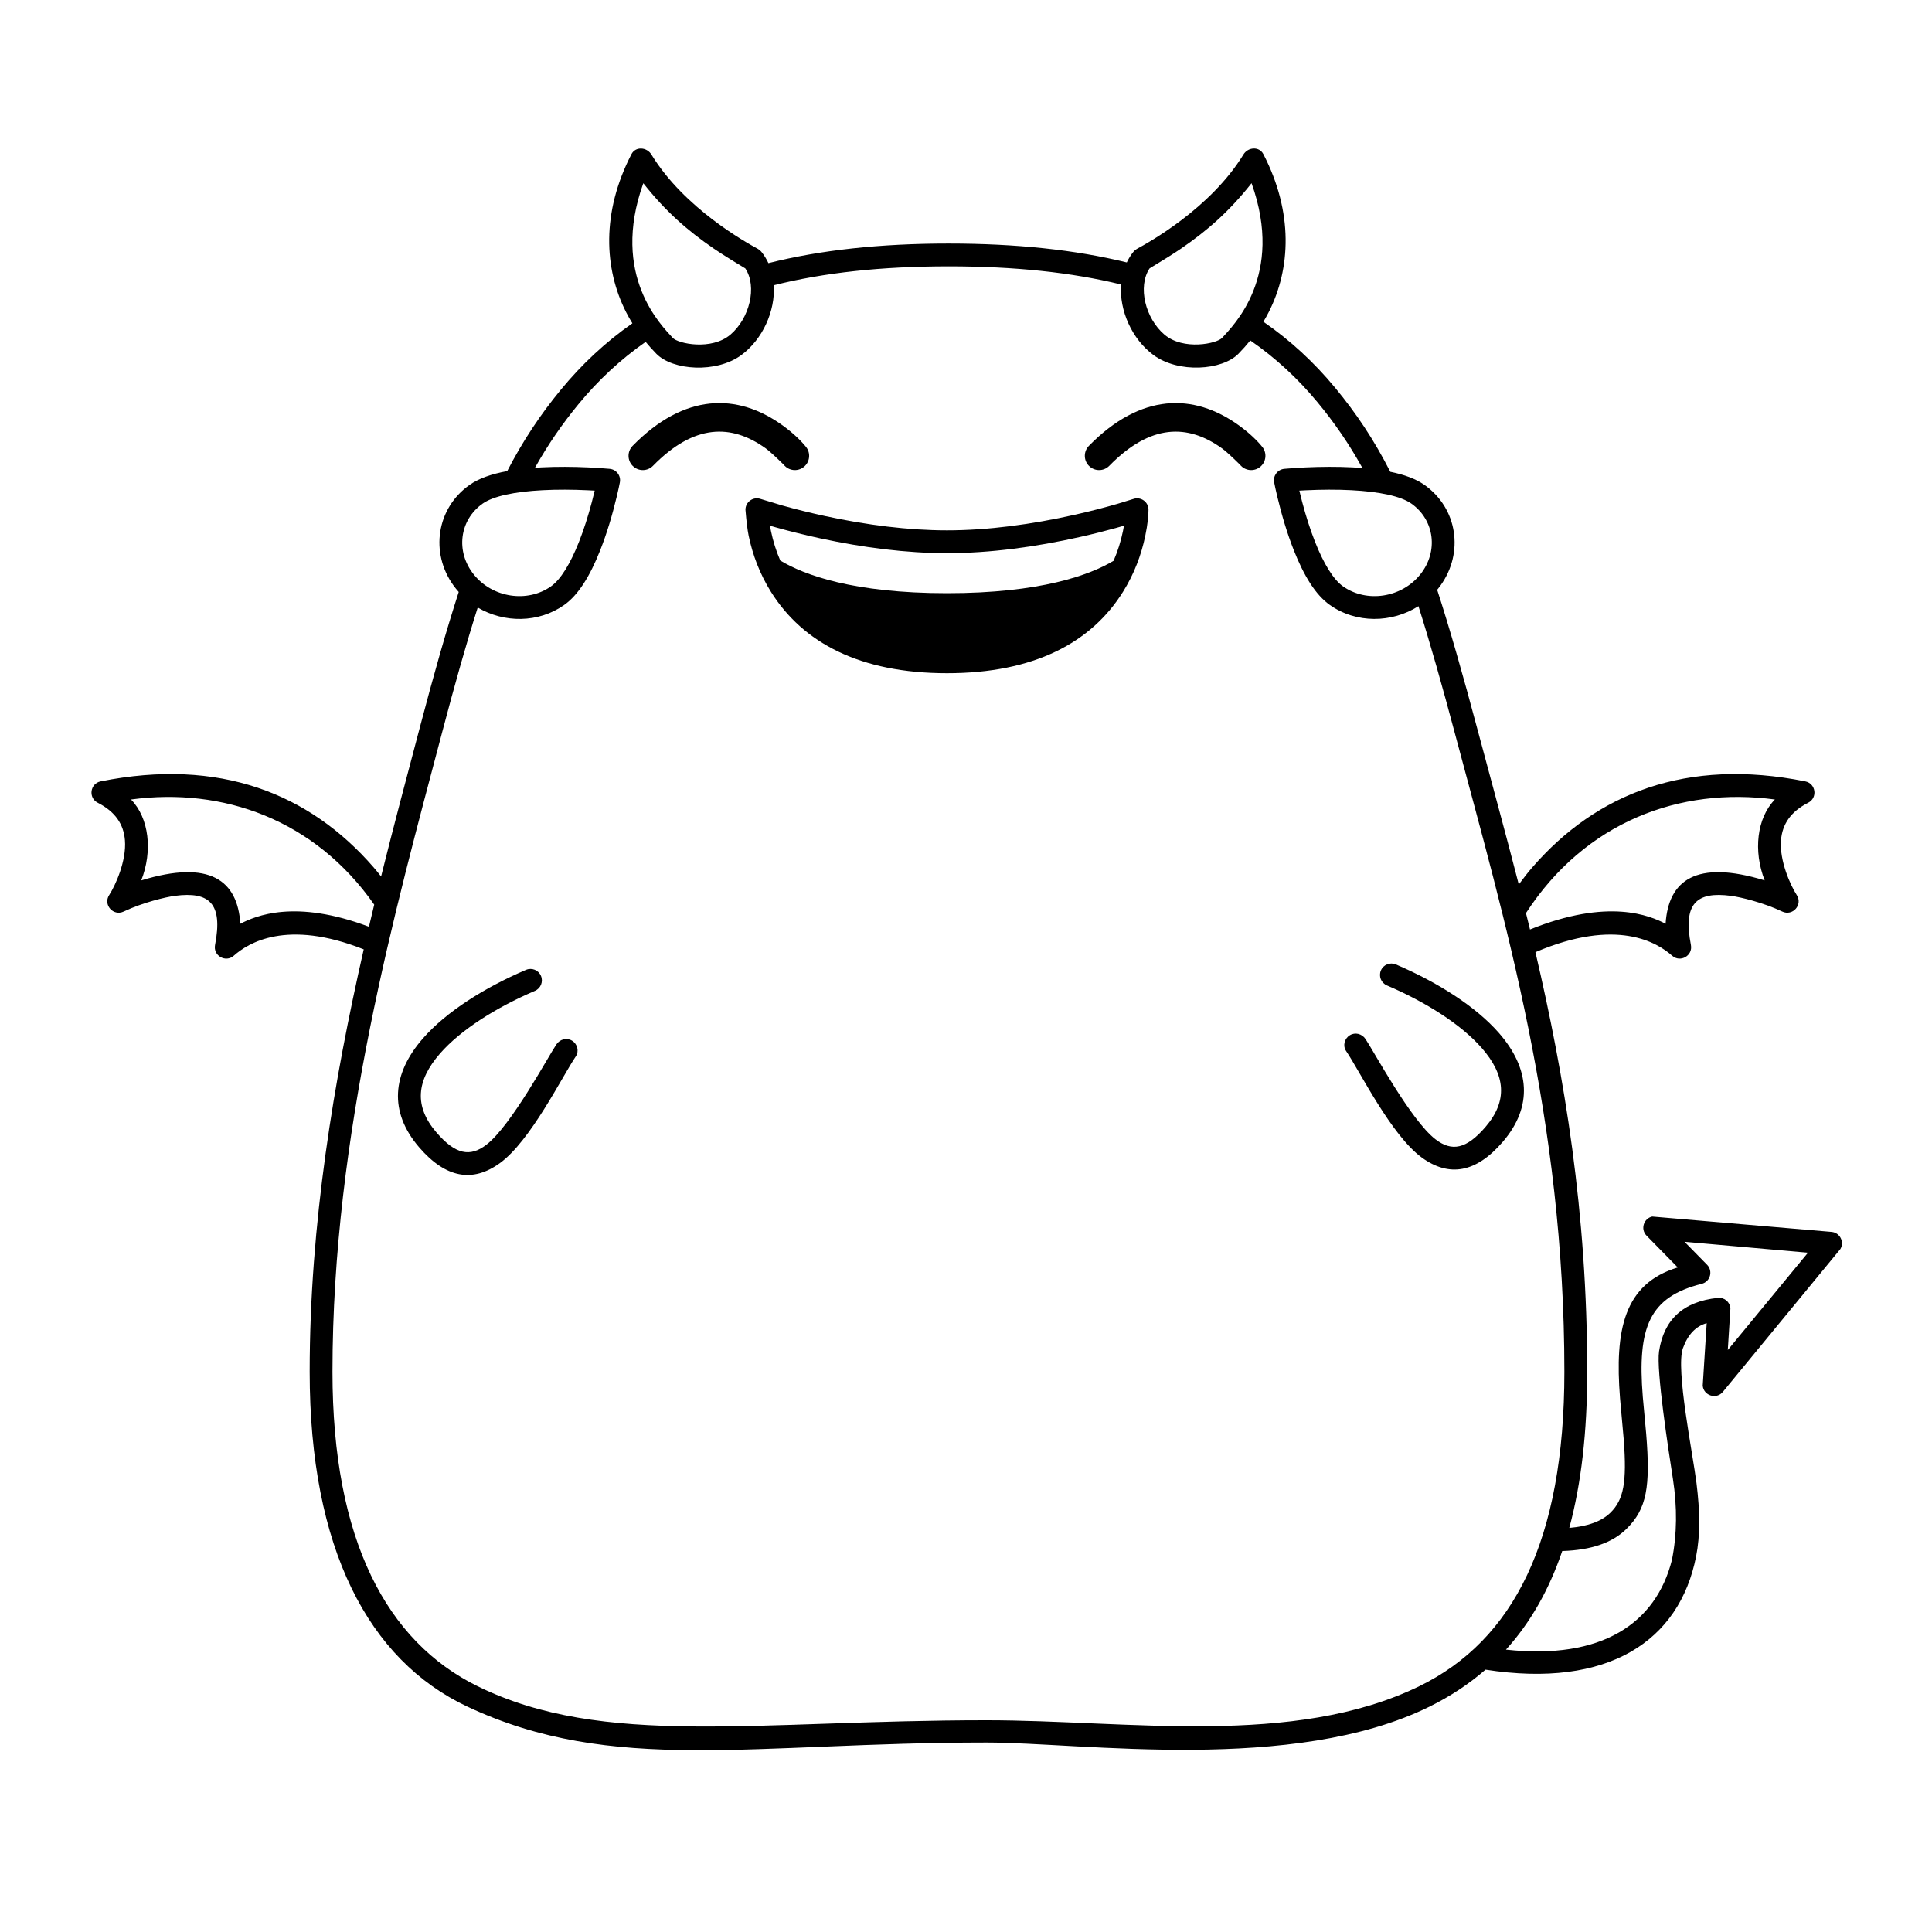 <?xml version="1.0" encoding="UTF-8"?>
<!-- Uploaded to: SVG Repo, www.svgrepo.com, Generator: SVG Repo Mixer Tools -->
<svg fill="#000000" width="800px" height="800px" version="1.1" viewBox="144 144 512 512" xmlns="http://www.w3.org/2000/svg">
 <g>
  <path d="m473.52 184.95c1.219-1.992 4.184-2.219 5.289-0.09 7.977 15.402 7.262 30.352 1.43 41.832-0.441 0.867-0.918 1.727-1.426 2.574 7.117 4.914 13.398 10.719 18.957 17.426 5.676 6.844 10.383 13.918 14.672 22.336 3.758 0.762 6.809 1.895 9.059 3.481 8.754 6.172 10.523 17.949 4.246 26.652l-0.652 0.859-0.23 0.27c3.371 10.402 6.836 22.574 10.727 37.188 3.562 13.387 7.316 26.93 10.898 40.918 1.301-1.766 2.531-3.32 3.59-4.539 17.008-19.613 40.898-29.094 72.34-22.785 2.809 0.566 3.328 4.356 0.777 5.656-4.688 2.394-6.867 5.711-7.215 9.938-0.441 5.434 2.512 11.969 4.176 14.531 1.664 2.562-1.078 5.688-3.848 4.371-5.012-2.383-11.098-3.844-13.625-4.168-9.027-1.172-12.73 1.961-10.578 13.035 0.551 2.836-2.812 4.754-4.977 2.836-3.887-3.449-14.613-10.16-36.23-0.938 7.711 32.965 13.727 68.879 13.727 111.21 0 15.891-1.57 29.617-4.75 41.359 5.07-0.426 8.633-1.805 10.902-4.027 3.539-3.473 4.352-8.137 3.547-19.148l-1-11.145c-1.43-18.121 1-30.352 15.293-34.699l-8.258-8.414c-1.734-1.77-0.699-4.602 1.492-5.074l47.523 4.07c2.262 0.199 3.449 2.688 2.34 4.543l-31.129 37.84c-1.762 2.141-5.141 0.961-5.348-1.645l1.051-16.551c-2.875 0.789-4.977 2.996-6.297 6.625-1.984 5.441 2.637 28.074 3.59 35.738 0.953 7.664 1 13.836-0.098 19.434-4.406 22.422-23.277 35.082-55.816 30.023-4.394 3.828-9.332 7.078-14.824 9.793-36.023 17.812-92.234 9.52-117.4 9.52-61.887 0-99.117 8.586-137.6-9.52-26.211-12.328-41.781-41.934-41.781-88.723 0-39.27 6.438-77.328 14.324-111.95-20.414-8.105-30.652-1.676-34.43 1.68-2.16 1.918-5.523 0-4.973-2.836 2.152-11.074-1.551-14.207-10.582-13.035-2.523 0.324-8.609 1.785-13.625 4.168-2.766 1.316-5.512-1.809-3.844-4.371 1.664-2.562 4.617-9.098 4.172-14.531-0.344-4.227-2.527-7.543-7.215-9.938-2.551-1.301-2.027-5.09 0.781-5.656 31.438-6.309 55.328 3.172 72.34 22.785 0.609 0.703 1.277 1.516 1.98 2.418 3.492-14.02 7.066-27.355 10.359-39.84 3.644-13.836 6.957-25.496 10.215-35.562l-0.008-0.008-0.715-0.844-0.656-0.859c-6.277-8.703-4.504-20.48 4.246-26.652 2.434-1.715 5.801-2.898 9.98-3.664 4.168-8.051 8.754-14.934 14.199-21.551 5.57-6.773 11.855-12.641 18.973-17.617-0.609-0.977-1.164-1.969-1.68-2.981-5.832-11.48-6.547-26.43 1.43-41.832 1.105-2.129 4.07-1.898 5.289 0.09 8.77 14.34 25.27 23.391 28.227 25.004 0.348 0.188 0.652 0.441 0.902 0.75 0.762 0.938 1.383 1.953 1.879 3.023 13.785-3.473 29.582-5.191 47.711-5.191 17.957 0 33.602 1.656 47.266 5.004 0.469-1.004 1.062-1.957 1.781-2.844 0.25-0.305 0.555-0.559 0.902-0.75 2.957-1.609 19.457-10.66 28.227-25zm-78.176 29.633c-17.695 0-33 1.664-46.285 5.012 0.422 6.852-2.953 14.316-8.562 18.473-6.664 4.93-18.234 4.098-22.559-0.316-1.008-1.027-1.953-2.082-2.836-3.152-6.699 4.68-12.598 10.188-17.82 16.535-4.305 5.234-8.062 10.676-11.512 16.828 0.578-0.035 1.16-0.07 1.758-0.102 4.055-0.207 8.301-0.18 12.488 0.016l2.769 0.156 2.809 0.219c1.77 0.176 3.008 1.828 2.676 3.574l-0.32 1.562c-0.145 0.648-0.32 1.426-0.531 2.305-1.148 4.801-2.598 9.676-4.363 14.133-2.699 6.832-5.793 11.852-9.551 14.5-6.82 4.809-15.898 4.809-22.902 0.672-3 9.445-6.066 20.316-9.434 33.082-12.355 46.883-29.059 106.17-29.059 169.46 0 44.668 14.422 71.5 38.453 83.324 33.359 16.41 73.918 9.02 134.86 9.02 37.496 0 81.398 7.207 114.7-9.02 24.941-12.152 38.453-38.656 38.453-83.324 0-66.852-15.816-119.61-28.812-168.44-3.566-13.41-6.769-24.719-9.859-34.461-7.074 4.488-16.469 4.625-23.473-0.316-3.762-2.648-6.852-7.668-9.555-14.5-1.762-4.457-3.211-9.332-4.359-14.133-0.211-0.879-0.387-1.656-0.531-2.305l-0.32-1.562c-0.332-1.746 0.906-3.398 2.676-3.574l2.809-0.219 2.769-0.156c4.188-0.195 8.434-0.223 12.488-0.016 0.906 0.047 1.789 0.102 2.648 0.172-3.562-6.43-7.441-12.051-11.945-17.48-5.199-6.273-11.082-11.715-17.773-16.332-0.961 1.199-2.008 2.375-3.133 3.527-4.324 4.414-15.895 5.246-22.559 0.316-5.668-4.195-9.051-11.77-8.555-18.672-13.137-3.215-28.266-4.809-45.75-4.809zm195.07 258.5 5.984 6.098c1.633 1.668 0.84 4.481-1.426 5.051-13.902 3.484-17.102 11.492-15.613 29.973l0.895 9.766c1.137 13.957 0.207 19.879-5.246 25.223-3.707 3.637-9.246 5.598-17 5.844-3.531 10.379-8.492 19.039-14.914 26.129 25.391 2.789 39.75-6.957 43.988-23.789 1.344-6.758 1.426-13.918 0.254-21.473-1.234-7.953-4.434-28.719-3.672-33.789 1.242-8.289 6.277-13.199 15.59-14.164 1.707-0.18 3.184 1.09 3.324 2.742l-0.695 11.07 21.242-25.785zm-307.02-72.059c1.535-0.656 3.312 0.055 3.965 1.59 0.656 1.535-0.055 3.312-1.59 3.969-10.359 4.426-19.703 10.375-25.129 16.578-6.309 7.211-6.961 13.996-0.973 20.949 5.062 5.879 8.914 6.578 13.23 3.254 6.559-5.043 16.387-23.398 18.562-26.602 0.938-1.379 2.75-1.844 4.164-0.961 1.418 0.887 1.898 2.785 0.961 4.164-3.629 5.356-11.965 22.348-20.074 28.246-7.219 5.254-14.371 4.035-21.422-4.156-8.125-9.434-7.152-19.555 1-28.875 6.121-7 16.184-13.406 27.305-18.156zm230.53-1.441c11.121 4.75 21.184 11.16 27.305 18.16 8.152 9.32 9.125 19.438 1.004 28.871-7.055 8.195-14.207 9.41-21.426 4.16-8.109-5.898-16.445-22.895-20.074-28.246-0.938-1.379-0.457-3.281 0.961-4.164 1.414-0.887 3.227-0.422 4.164 0.961 2.176 3.203 12.004 21.555 18.562 26.602 4.32 3.324 8.168 2.625 13.23-3.254 5.988-6.957 5.336-13.738-0.973-20.949-5.426-6.203-14.77-12.156-25.129-16.578-1.535-0.656-2.246-2.434-1.59-3.969 0.652-1.535 2.43-2.25 3.965-1.594zm100.44-43.707c-25.113-3.394-50.246 5.875-65.969 30.105 0.363 1.441 0.715 2.891 1.07 4.344 20.805-8.402 31.758-3.668 35.934-1.52 0.738-11.492 8.035-17.062 26.258-11.492-3.051-7.766-2.094-16.5 2.707-21.438zm-435.64 0c4.805 4.938 5.758 13.672 2.711 21.438 18.219-5.57 25.516 0 26.258 11.492 4.051-2.086 14.477-6.598 34.082 0.793 0.465-1.961 0.93-3.918 1.398-5.859-15.785-22.559-40.125-31.152-64.449-27.863zm109.11-81.973c-7.445 0.379-13.121 1.578-15.918 3.551-6.164 4.348-7.238 12.707-2.359 18.785 4.969 6.188 14.176 7.586 20.461 3.148 2.547-1.793 5.113-5.961 7.414-11.781 1.316-3.324 2.457-6.945 3.418-10.586l0.75-3.004-1.871-0.098c-4.004-0.188-8.059-0.215-11.895-0.016zm214.27 0c-3.836-0.199-7.891-0.172-11.898 0.016l-1.867 0.098 0.75 3.004c0.961 3.641 2.102 7.262 3.418 10.586 2.301 5.82 4.867 9.988 7.41 11.781 6.289 4.438 15.496 3.039 20.465-3.148 4.879-6.078 3.805-14.438-2.359-18.785-2.797-1.973-8.473-3.172-15.918-3.551zm-187.62-81.348c-8.805 24.566 4.918 37.789 7.781 40.969 1.398 1.559 10.281 3.434 15.312-0.848s7.156-12.676 3.938-17.543l-3.445-2.098c-2.086-1.289-3.746-2.356-4.981-3.207-6.906-4.742-12.727-9.824-18.605-17.273zm161.19-0.008c-5.879 7.453-11.699 12.535-18.605 17.277-1.855 1.273-4.664 3.039-8.426 5.305-3.219 4.867-1.094 13.262 3.938 17.543 5.031 4.277 13.914 2.406 15.312 0.848 2.863-3.18 16.586-16.402 7.781-40.973z"/>
  <path d="m444.37 276.22c1.961-0.664 3.992 0.793 3.992 2.863 0 1.453-0.215 3.859-0.852 6.914-1.051 5.051-2.945 10.105-5.906 14.84-8.434 13.492-23.578 21.57-46.645 21.57-23.066 0-38.211-8.078-46.648-21.57-2.957-4.734-4.852-9.789-5.906-14.84-0.316-1.527-0.602-3.832-0.852-6.914 0-2.062 2.019-3.519 3.977-2.871l5.793 1.746c3.5 0.98 7.309 1.93 11.336 2.801 11.043 2.379 22.031 3.785 32.301 3.785 10.848 0 22.457-1.562 34.039-4.168 4.059-0.914 7.824-1.895 11.195-2.871 0.383-0.113 1.773-0.539 4.176-1.285zm-2.508 7.09-2.121 0.605c-2.914 0.809-6.066 1.605-9.414 2.359-11.984 2.695-24.02 4.316-35.367 4.316-10.75 0-22.145-1.457-33.574-3.922-4.152-0.898-8.074-1.879-11.688-2.887l-1.648-0.469 0.273 1.449c0.547 2.617 1.352 5.238 2.461 7.785 6.328 3.812 19.363 8.652 44.176 8.652 24.797 0 37.824-4.805 44.152-8.586 1.117-2.574 1.934-5.211 2.481-7.852z"/>
  <path d="m351.7 267.16c1.301 1.629 3.68 1.895 5.309 0.594 1.633-1.301 1.898-3.68 0.598-5.309-1.207-1.512-3.324-3.637-6.266-5.75-11.926-8.574-25.945-8.574-39.691 5.461-1.461 1.492-1.438 3.887 0.055 5.344 1.492 1.461 3.883 1.438 5.344-0.055 10.922-11.152 20.789-11.152 29.883-4.613 0.906 0.648 2.492 2.09 4.769 4.328z"/>
  <path d="m472.62 267.16c1.301 1.629 3.68 1.895 5.309 0.594 1.633-1.301 1.898-3.68 0.598-5.309-1.207-1.512-3.32-3.637-6.262-5.75-11.93-8.574-25.949-8.574-39.695 5.461-1.461 1.492-1.438 3.887 0.055 5.344 1.492 1.461 3.883 1.438 5.344-0.055 10.922-11.152 20.789-11.152 29.883-4.613 0.906 0.648 2.496 2.09 4.769 4.328z"/>
 </g>
</svg>